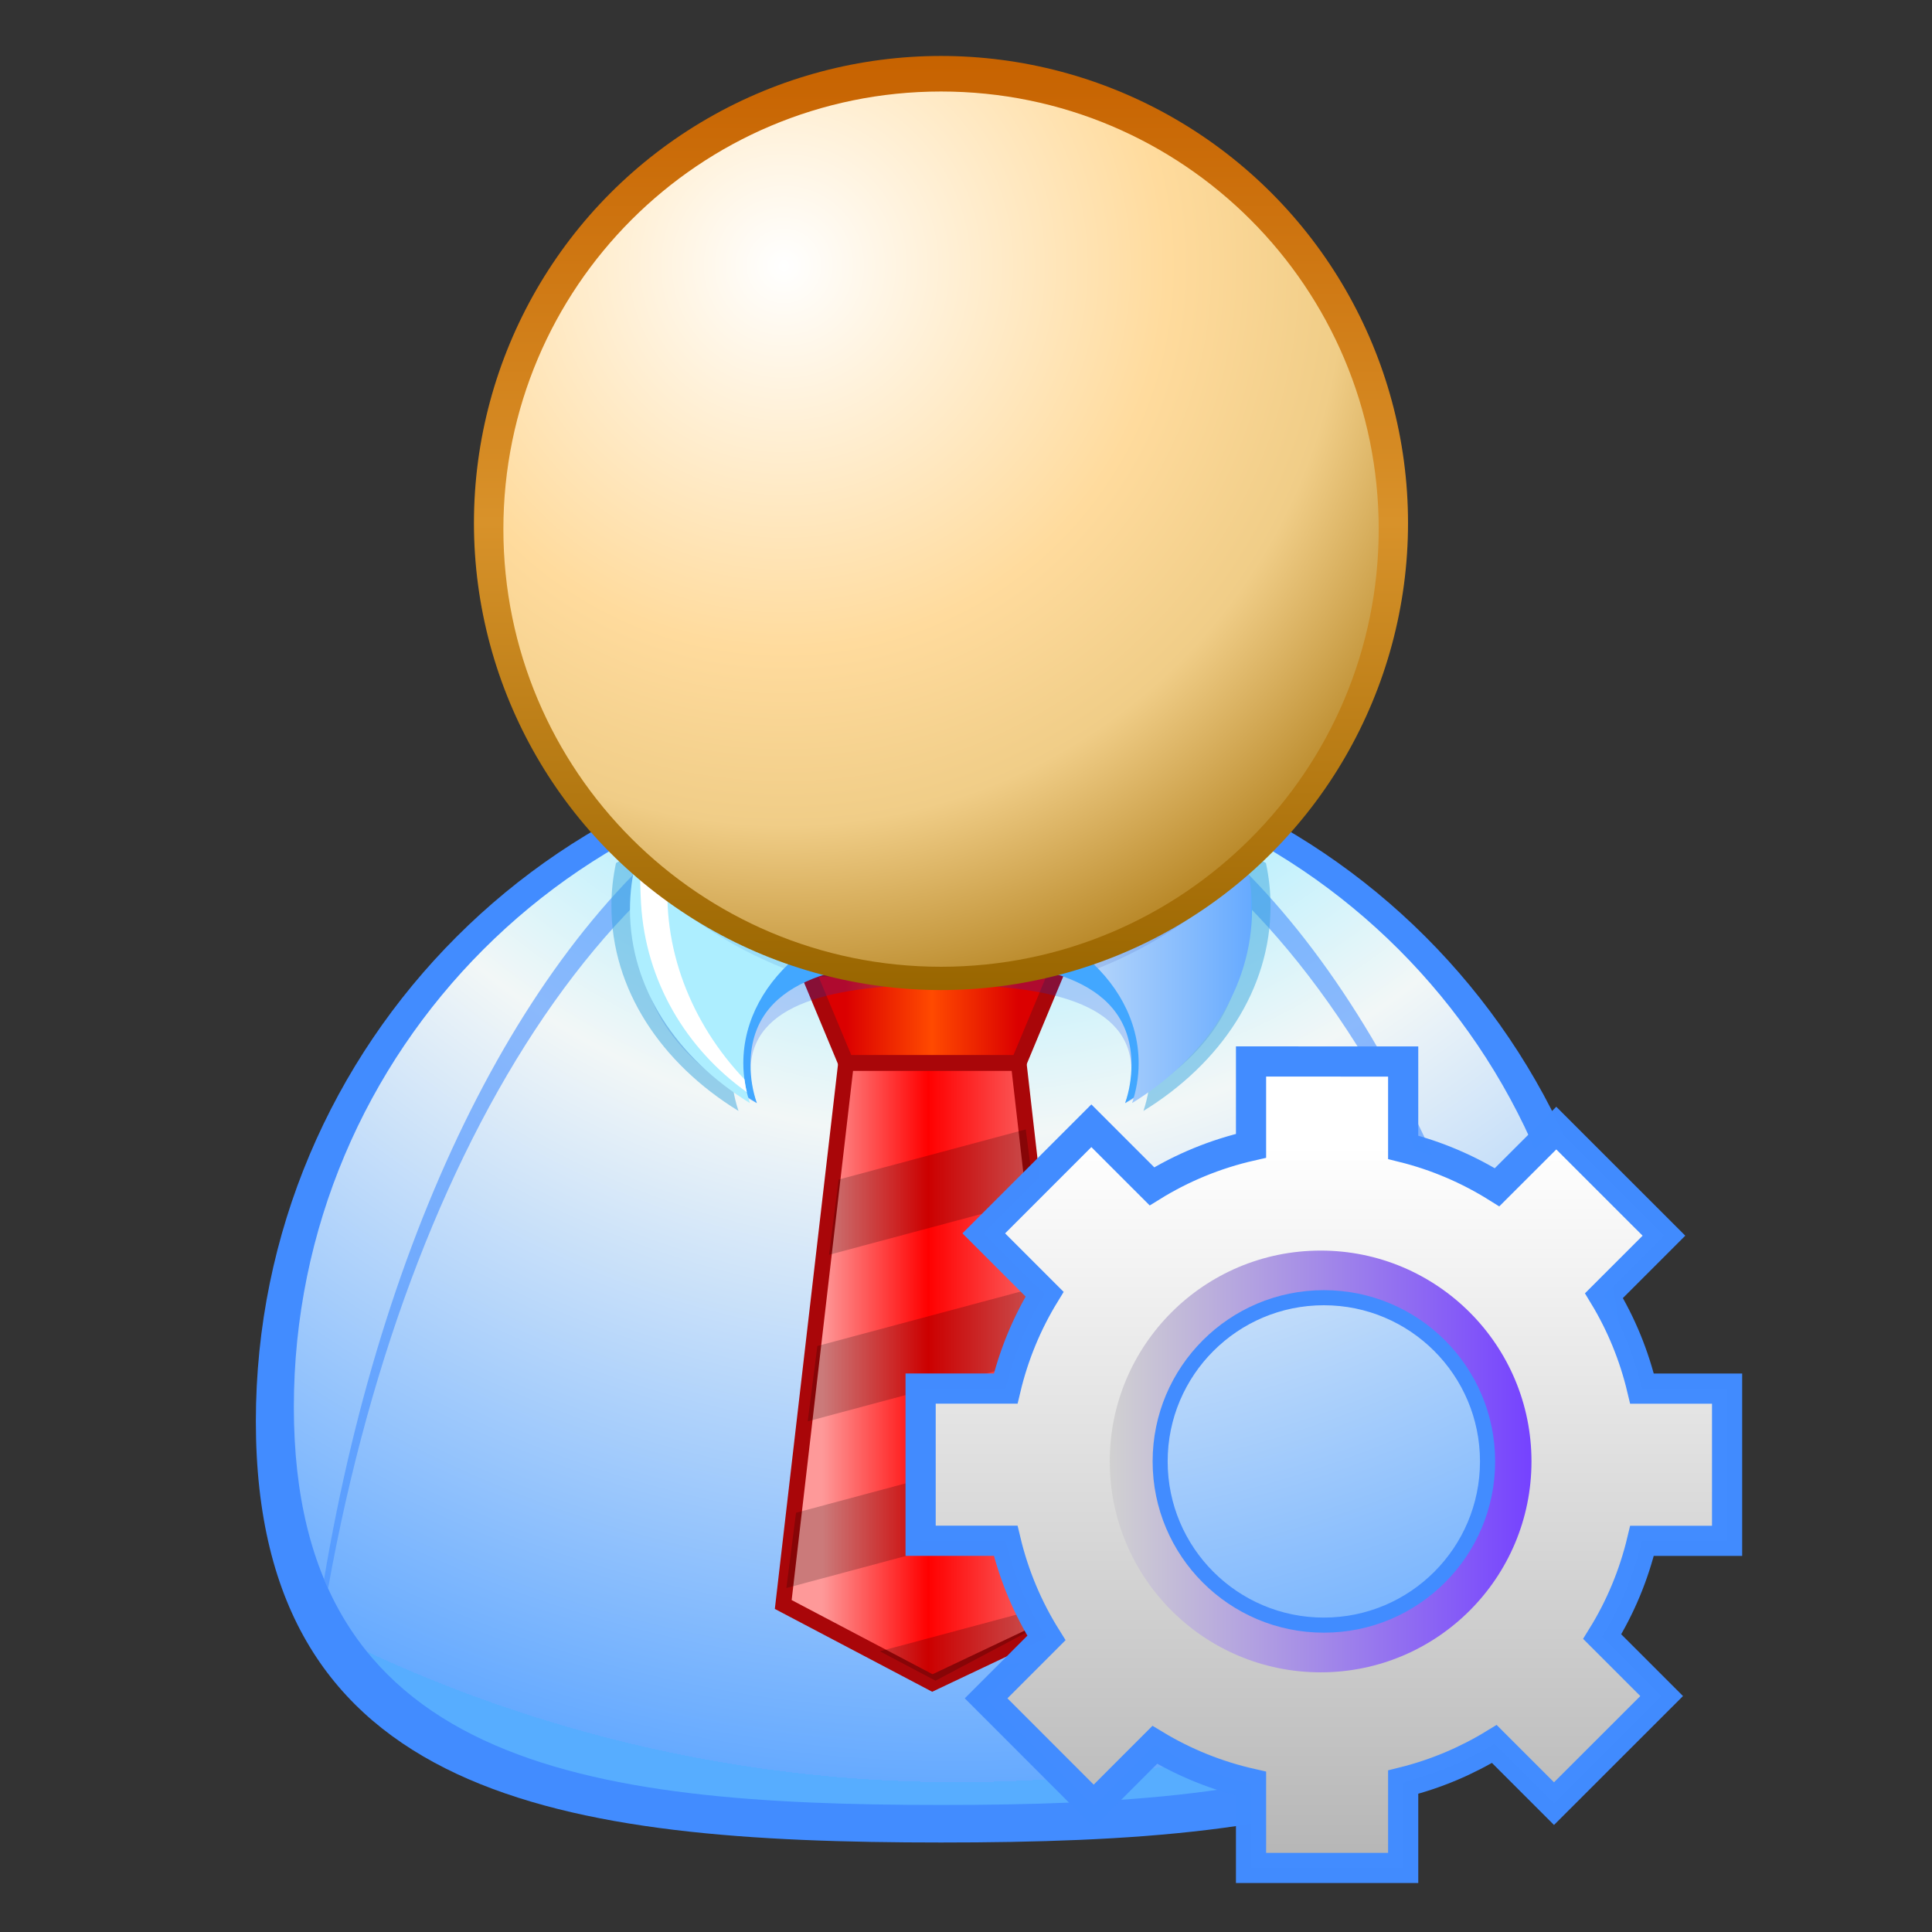 <?xml version="1.0" encoding="UTF-8" standalone="no"?>
<!-- Created with Inkscape (http://www.inkscape.org/) -->

<svg
   xmlns:a="http://ns.adobe.com/AdobeSVGViewerExtensions/3.0/"
   xmlns:dc="http://purl.org/dc/elements/1.1/"
   xmlns:cc="http://creativecommons.org/ns#"
   xmlns:rdf="http://www.w3.org/1999/02/22-rdf-syntax-ns#"
   xmlns:svg="http://www.w3.org/2000/svg"
   xmlns="http://www.w3.org/2000/svg"
   xmlns:xlink="http://www.w3.org/1999/xlink"
   xmlns:sodipodi="http://sodipodi.sourceforge.net/DTD/sodipodi-0.dtd"
   xmlns:inkscape="http://www.inkscape.org/namespaces/inkscape"
   width="128"
   height="128"
   viewBox="0 0 33.867 33.867"
   version="1.1"
   id="svg1962"
   inkscape:version="0.92.3 (2405546, 2018-03-11)"
   sodipodi:docname="identifier_admin.svg">
  <rect x="0" y="0" width="33.867" height="33.867" fill="#333333" stroke="none"/>
  <defs
     id="defs1956">
    <linearGradient
       inkscape:collect="always"
       id="linearGradient56889">
      <stop
         style="stop-color:#d1d1d1;stop-opacity:1;"
         offset="0"
         id="stop56885" />
      <stop
         style="stop-color:#7542ff;stop-opacity:1"
         offset="1"
         id="stop56887" />
    </linearGradient>
    <radialGradient
       cx="87.392"
       cy="90.319"
       r="89.119"
       fx="87.392"
       fy="90.319"
       id="radialGradient6338"
       xlink:href="#XMLID_36_"
       gradientUnits="userSpaceOnUse"
       gradientTransform="matrix(0.275,0,0,0.275,-7.26,245.027)" />
    <radialGradient
       cx="87.392"
       cy="90.319"
       r="89.119"
       fx="87.392"
       fy="90.319"
       id="XMLID_36_"
       gradientUnits="userSpaceOnUse"
       gradientTransform="translate(-4.882813e-4,9.765625e-4)">
      <stop
         id="stop93"
         style="stop-color:#adeeff;stop-opacity:1"
         offset="0.348" />
      <stop
         id="stop95"
         style="stop-color:#f2f7f7;stop-opacity:1"
         offset="0.539" />
      <stop
         id="stop97"
         style="stop-color:#66aaff;stop-opacity:1"
         offset="1" />
      <a:midPointStop
         style="stop-color:#428AFF"
         offset="0.348" />
      <a:midPointStop
         style="stop-color:#428AFF"
         offset="0.5" />
      <a:midPointStop
         style="stop-color:#FFFFFF"
         offset="0.539" />
      <a:midPointStop
         style="stop-color:#FFFFFF"
         offset="0.5" />
      <a:midPointStop
         style="stop-color:#57ADFF"
         offset="1" />
    </radialGradient>
    <linearGradient
       x1="40.5"
       y1="63"
       x2="51.5"
       y2="63"
       id="linearGradient6340"
       xlink:href="#linearGradient3279"
       gradientUnits="userSpaceOnUse"
       gradientTransform="matrix(0.275,0,0,0.275,3.688,263.609)" />
    <linearGradient
       id="linearGradient3279">
      <stop
         id="stop3281"
         style="stop-color:#db0000;stop-opacity:1"
         offset="0" />
      <stop
         id="stop3287"
         style="stop-color:#ff4a00;stop-opacity:1"
         offset="0.5" />
      <stop
         id="stop3283"
         style="stop-color:#db0000;stop-opacity:1"
         offset="1" />
    </linearGradient>
    <linearGradient
       x1="39"
       y1="85"
       x2="52.5"
       y2="85"
       id="linearGradient6344"
       xlink:href="#linearGradient3313"
       gradientUnits="userSpaceOnUse"
       gradientTransform="matrix(0.275,0,0,0.275,3.688,263.609)"
       spreadMethod="pad" />
    <linearGradient
       id="linearGradient3313">
      <stop
         id="stop3315"
         style="stop-color:#fe9999;stop-opacity:1"
         offset="0" />
      <stop
         id="stop3321"
         style="stop-color:#ff0000;stop-opacity:1"
         offset="0.5" />
      <stop
         id="stop3317"
         style="stop-color:#fa6262;stop-opacity:1"
         offset="1" />
    </linearGradient>
    <linearGradient
       x1="66.527"
       y1="122.115"
       x2="106.162"
       y2="122.115"
       id="linearGradient6348"
       xlink:href="#XMLID_36_"
       gradientUnits="userSpaceOnUse"
       gradientTransform="matrix(0.275,0,0,0.275,-7.26,245.027)" />
    <linearGradient
       x1="66.527"
       y1="122.115"
       x2="106.162"
       y2="122.115"
       id="XMLID_39_"
       gradientUnits="userSpaceOnUse"
       gradientTransform="translate(-4.882813e-4,9.765625e-4)">
      <stop
         id="stop126"
         style="stop-color:#f6dcff;stop-opacity:1"
         offset="0" />
      <stop
         id="stop128"
         style="stop-color:#cb94ff;stop-opacity:1"
         offset="1" />
      <a:midPointStop
         style="stop-color:#DCF0FF"
         offset="0" />
      <a:midPointStop
         style="stop-color:#DCF0FF"
         offset="0.5" />
      <a:midPointStop
         style="stop-color:#94CAFF"
         offset="1" />
    </linearGradient>
    <linearGradient
       x1="66.808"
       y1="117.826"
       x2="105.88"
       y2="117.826"
       id="linearGradient6350"
       xlink:href="#XMLID_40_"
       gradientUnits="userSpaceOnUse"
       gradientTransform="matrix(0.275,0,0,0.275,-7.26,245.027)" />
    <linearGradient
       x1="66.808"
       y1="117.826"
       x2="105.88"
       y2="117.826"
       id="XMLID_40_"
       gradientUnits="userSpaceOnUse"
       gradientTransform="translate(-4.882813e-4,9.765625e-4)">
      <stop
         id="stop135"
         style="stop-color:#0053bd;stop-opacity:1"
         offset="0" />
      <stop
         id="stop137"
         style="stop-color:#00008d;stop-opacity:1"
         offset="1" />
      <a:midPointStop
         style="stop-color:#0053BD"
         offset="0" />
      <a:midPointStop
         style="stop-color:#0053BD"
         offset="0.5" />
      <a:midPointStop
         style="stop-color:#00008D"
         offset="1" />
    </linearGradient>
    <linearGradient
       x1="86.343"
       y1="69.373"
       x2="86.343"
       y2="128.885"
       id="linearGradient6352"
       xlink:href="#XMLID_41_"
       gradientUnits="userSpaceOnUse"
       gradientTransform="matrix(0.275,0,0,0.275,-7.26,245.027)" />
    <linearGradient
       x1="86.343"
       y1="69.373"
       x2="86.343"
       y2="128.885"
       id="XMLID_41_"
       gradientUnits="userSpaceOnUse"
       gradientTransform="translate(-4.882813e-4,9.765625e-4)">
      <stop
         id="stop142"
         style="stop-color:#c76200;stop-opacity:1"
         offset="0" />
      <stop
         id="stop144"
         style="stop-color:#d8922a;stop-opacity:1"
         offset="0.5" />
      <stop
         id="stop146"
         style="stop-color:#996600;stop-opacity:1"
         offset="1" />
      <a:midPointStop
         style="stop-color:#C76200"
         offset="0" />
      <a:midPointStop
         style="stop-color:#C76200"
         offset="0.5" />
      <a:midPointStop
         style="stop-color:#D8922A"
         offset="0.5" />
      <a:midPointStop
         style="stop-color:#D8922A"
         offset="0.5" />
      <a:midPointStop
         style="stop-color:#996600"
         offset="1" />
    </linearGradient>
    <radialGradient
       cx="76.373"
       cy="82.791"
       r="47.319"
       fx="76.373"
       fy="82.791"
       id="radialGradient6354"
       xlink:href="#XMLID_42_"
       gradientUnits="userSpaceOnUse"
       gradientTransform="matrix(0.275,0,0,0.275,-7.26,245.027)" />
    <radialGradient
       cx="76.373"
       cy="82.791"
       r="47.319"
       fx="76.373"
       fy="82.791"
       id="XMLID_42_"
       gradientUnits="userSpaceOnUse"
       gradientTransform="translate(-4.882813e-4,9.765625e-4)">
      <stop
         id="stop151"
         style="stop-color:#ffffff;stop-opacity:1"
         offset="0" />
      <stop
         id="stop153"
         style="stop-color:#ffdb9d;stop-opacity:1"
         offset="0.517" />
      <stop
         id="stop155"
         style="stop-color:#f0cd87;stop-opacity:1"
         offset="0.753" />
      <stop
         id="stop157"
         style="stop-color:#ba8a2b;stop-opacity:1"
         offset="1" />
      <a:midPointStop
         style="stop-color:#FFFFFF"
         offset="0" />
      <a:midPointStop
         style="stop-color:#FFFFFF"
         offset="0.5" />
      <a:midPointStop
         style="stop-color:#FFDB9D"
         offset="0.517" />
      <a:midPointStop
         style="stop-color:#FFDB9D"
         offset="0.5" />
      <a:midPointStop
         style="stop-color:#F0CD87"
         offset="0.753" />
      <a:midPointStop
         style="stop-color:#F0CD87"
         offset="0.5" />
      <a:midPointStop
         style="stop-color:#BA8A2B"
         offset="1" />
    </radialGradient>
    <linearGradient
       y2="31.043"
       y1="77.093"
       x2="36.45"
       x1="36.45"
       id="def1"
       gradientTransform="matrix(0.275,0,0,0.275,11.912,274.685)"
       gradientUnits="userSpaceOnUse">
      <stop
         id="stop56639"
         stop-color="#8BC6FF"
         offset="0"
         style="stop-color:#b5b5b5;stop-opacity:1" />
      <stop
         id="stop56641"
         stop-color="#008BFF"
         offset="1"
         style="stop-color:#ffffff;stop-opacity:1" />
    </linearGradient>
    <linearGradient
       inkscape:collect="always"
       xlink:href="#linearGradient56889"
       id="linearGradient56891"
       x1="-16.959"
       y1="289.158"
       x2="-9.566"
       y2="289.158"
       gradientUnits="userSpaceOnUse"
       gradientTransform="translate(36.412,-0.406)" />
  </defs>
  <sodipodi:namedview
     id="base"
     pagecolor="#ffffff"
     bordercolor="#666666"
     borderopacity="1.0"
     inkscape:pageopacity="0.0"
     inkscape:pageshadow="2"
     inkscape:zoom="2.8384074"
     inkscape:cx="85.810711"
     inkscape:cy="22.863871"
     inkscape:document-units="mm"
     inkscape:current-layer="layer1"
     showgrid="false"
     units="px"
     inkscape:window-width="1366"
     inkscape:window-height="713"
     inkscape:window-x="0"
     inkscape:window-y="27"
     inkscape:window-maximized="1" />
  <g
     inkscape:label="Capa 1"
     inkscape:groupmode="layer"
     id="layer1"
     transform="translate(0,-263.133)">
    <rect
       y="263.133"
       x="1.4575195e-07"
       height="33.867"
       width="33.867"
       id="rect6075"
       style="opacity:1;fill:#1a1a1a;fill-opacity:0;stroke:none;stroke-width:0.397;stroke-linecap:round;stroke-linejoin:round;stroke-miterlimit:4;stroke-dasharray:none;stroke-dashoffset:0;stroke-opacity:1"
       inkscape:export-filename="/var/www/chamilo/main/img/icons/32/add-user.png"
       inkscape:export-xdpi="22.5"
       inkscape:export-ydpi="22.5" />
    <path
       d="m 4.485,288.048 c 0,6.632 5.377,7.383 12.01,7.383 6.633,0 12.012,-0.752 12.012,-7.383 0,-6.634 -5.378,-12.011 -12.012,-12.011 -6.633,5.5e-4 -12.01,5.376 -12.01,12.011 z"
       id="path90"
       style="fill:#428cff;fill-opacity:1;stroke-width:0.275"
       inkscape:connector-curvature="0" />
    <path
       d="m 5.151,287.798 c 0,6.265 5.08,6.975 11.345,6.975 6.265,0 11.345,-0.71 11.345,-6.975 0,-6.266 -5.08,-11.345 -11.345,-11.345 -6.265,-2.8e-4 -11.345,5.079 -11.345,11.345 z"
       id="path99"
       style="fill:url(#radialGradient6338);stroke-width:0.275"
       inkscape:connector-curvature="0" />
    <path
       d="m 14.143,280.116 c 0,0 0.688,1.651 0.688,1.651 0,0 3.026,0 3.026,0 0,0 0.688,-1.651 0.688,-1.651 0,0 -4.402,0 -4.402,0 z"
       id="path3239"
       style="fill:url(#linearGradient6340);fill-opacity:1;fill-rule:evenodd;stroke:#a90609;stroke-width:0.275px;stroke-linecap:butt;stroke-linejoin:miter;stroke-opacity:1"
       inkscape:connector-curvature="0" />
    <path
       d="m 5.751,290.977 c 1.487,-8.276 5.585,-14.278 10.445,-14.516 -1.203,0.031 -2.36,0.25 -3.442,0.626 -3.357,2.212 -5.995,7.315 -7.073,13.727 0.023,0.053 0.046,0.108 0.07,0.163 m 21.559,-0.163 c -1.078,-6.412 -3.716,-11.515 -7.073,-13.727 -1.082,-0.377 -2.239,-0.595 -3.441,-0.626 4.859,0.238 8.957,6.241 10.445,14.515 0.023,-0.055 0.046,-0.109 0.069,-0.163 z"
       id="path106"
       style="fill:#428cff;fill-opacity:0.584;stroke-width:0.275"
       inkscape:connector-curvature="0" />
    <path
       d="m 14.831,281.767 c 0,0 -1.101,9.492 -1.101,9.492 0,0 2.614,1.376 2.614,1.376 0,0 2.614,-1.238 2.614,-1.238 0,0 -1.101,-9.629 -1.101,-9.629 0,0 -3.026,0 -3.026,0 z"
       id="path3241"
       style="fill:url(#linearGradient6344);fill-opacity:1;fill-rule:evenodd;stroke:#a90609;stroke-width:0.275px;stroke-linecap:butt;stroke-linejoin:miter;stroke-opacity:1"
       inkscape:connector-curvature="0" />
    <path
       d="m 16.398,292.595 c 0.39,-0.206 2.142,-1.135 2.639,-1.399 -0.002,-0.02 -0.006,-0.051 -0.011,-0.083 l -3.603,0.966 c 0.432,0.229 0.815,0.431 0.975,0.515 m -2.444,-2.942 c -0.074,0.579 -0.134,1.045 -0.169,1.318 l 5.051,-1.354 c -0.049,-0.371 -0.102,-0.787 -0.158,-1.232 l -4.724,1.267 m 0.747,-5.84 c -0.051,0.406 -0.109,0.852 -0.168,1.318 l 3.606,-0.966 c -0.059,-0.461 -0.113,-0.88 -0.158,-1.232 l -3.28,0.879 m -0.373,2.918 c -0.057,0.448 -0.115,0.894 -0.169,1.32 l 4.328,-1.16 c -0.052,-0.41 -0.106,-0.826 -0.158,-1.232 z"
       id="path167"
       style="opacity:0.2;stroke-width:0.275"
       inkscape:connector-curvature="0" />
    <path
       d="m 16.495,276.314 c -2.902,0 -5.255,1.542 -5.255,3.441 0,1.103 0.794,2.084 2.027,2.715 -0.073,-0.179 -0.111,-0.366 -0.111,-0.559 -2.76e-4,-1.208 1.495,-1.517 3.339,-1.517 1.844,2.7e-4 3.339,0.309 3.339,1.517 2.75e-4,0.193 -0.038,0.381 -0.111,0.559 1.233,-0.631 2.027,-1.611 2.027,-2.714 0,-1.901 -2.353,-3.442 -5.255,-3.442 z"
       id="path112"
       style="opacity:0.2;fill:#0035ed;stroke-width:0.275"
       inkscape:connector-curvature="0" />
    <path
       d="m 16.495,275.058 c -2.902,0 -5.255,1.855 -5.255,4.143 0,1.329 0.794,2.511 2.027,3.269 -0.073,-0.215 -0.111,-0.44 -0.111,-0.673 0,-1.454 1.495,-1.827 3.339,-1.827 1.844,-2.8e-4 3.339,0.373 3.339,1.827 0,0.233 -0.038,0.458 -0.111,0.673 1.233,-0.759 2.027,-1.94 2.027,-3.269 0,-2.288 -2.354,-4.143 -5.255,-4.143 z"
       id="path119"
       style="fill:#42a7ff;fill-opacity:1;stroke-width:0.275"
       inkscape:connector-curvature="0" />
    <path
       d="m 20.165,281.867 c 0,0.255 -0.042,0.503 -0.121,0.74 1.355,-0.834 2.228,-2.132 2.228,-3.592 0,-0.257 -0.028,-0.508 -0.081,-0.753 -1.665,-1 -3.613,-1.576 -5.697,-1.576 -2.083,0 -4.031,0.576 -5.696,1.576 -0.052,0.245 -0.081,0.497 -0.08,0.754 0,1.46 0.873,2.758 2.228,3.592 -0.08,-0.236 -0.121,-0.485 -0.121,-0.74 2.75e-4,-1.599 1.643,-2.894 3.669,-2.894 2.027,2.8e-4 3.67,1.295 3.67,2.894 z"
       id="path123"
       style="opacity:0.5;fill:#3aa7de;fill-opacity:1;stroke-width:0.275"
       inkscape:connector-curvature="0" />
    <path
       d="m 16.495,274.779 c -3.011,0 -5.452,1.925 -5.452,4.299 0,1.379 0.824,2.604 2.102,3.391 -0.073,-0.224 -0.115,-0.457 -0.115,-0.699 -2.76e-4,-1.508 1.552,-2.733 3.465,-2.733 1.914,0 3.465,1.224 3.465,2.733 0,0.242 -0.04,0.475 -0.115,0.699 1.279,-0.787 2.102,-2.012 2.102,-3.391 0,-2.374 -2.441,-4.299 -5.452,-4.299 z"
       id="path130"
       style="fill:url(#linearGradient6348);stroke-width:0.275;fill-opacity:1.0"
       inkscape:connector-curvature="0" />
    <path
       d="m 13.092,282.279 c -0.019,-0.073 -0.031,-0.149 -0.041,-0.225 -0.935,-0.981 -1.466,-2.312 -1.332,-3.675 0.067,-0.678 0.047,-1.121 -0.012,-1.357 -0.199,0.287 -0.357,0.596 -0.469,0.918 -0.02,0.291 -0.023,0.636 -0.001,1.026 0.078,1.371 0.796,2.559 1.856,3.313 z"
       id="path132"
       style="fill:#ffffff;stroke-width:0.275"
       inkscape:connector-curvature="0" />
    <path
       d="m 16.495,274.779 c -2.7,0 -4.94,1.548 -5.375,3.579 0.744,0.757 1.635,1.356 2.626,1.751 0.633,-0.652 1.629,-1.072 2.749,-1.072 1.121,2.8e-4 2.117,0.42 2.75,1.072 0.99,-0.395 1.88,-0.995 2.625,-1.752 -0.434,-2.03 -2.674,-3.579 -5.375,-3.579 z"
       id="path139"
       style="opacity:0.1;fill:url(#linearGradient6350);stroke-width:0.275"
       inkscape:connector-curvature="0" />
    <circle
       cx="16.495"
       cy="272.301"
       r="8.187"
       id="circle148"
       style="fill:url(#linearGradient6352);stroke-width:0.275" />
    <path
       d="m 8.824,272.408 c 0,4.238 3.435,7.672 7.672,7.672 4.237,-2.7e-4 7.672,-3.434 7.672,-7.672 0,-4.236 -3.435,-7.671 -7.672,-7.671 -4.237,0 -7.672,3.436 -7.672,7.671 z"
       id="path159"
       style="fill:url(#radialGradient6354);stroke-width:0.275"
       inkscape:connector-curvature="0" />
    <path
       style="fill:url(#def1);stroke:#428cff;stroke-width:0.529;stroke-miterlimit:4;stroke-dasharray:none;stroke-opacity:0.996"
       d="m 21.93,281.74 v 1.478 c -0.624,0.142 -1.209,0.384 -1.737,0.711 l -1.062,-1.062 -1.886,1.886 1.066,1.066 c -0.309,0.505 -0.541,1.063 -0.682,1.655 h -1.491 v 2.668 h 1.491 c 0.146,0.612 0.389,1.185 0.714,1.704 l -1.057,1.058 1.886,1.887 1.071,-1.072 c 0.515,0.311 1.083,0.543 1.687,0.68 v 1.478 h 2.667 v -1.504 c 0.571,-0.142 1.109,-0.37 1.598,-0.669 l 1.046,1.046 1.887,-1.886 -1.042,-1.042 c 0.317,-0.512 0.554,-1.077 0.698,-1.679 h 1.491 v -2.668 h -1.491 c -0.139,-0.583 -0.365,-1.132 -0.667,-1.63 l 1.051,-1.051 -1.887,-1.886 -1.038,1.037 c -0.502,-0.314 -1.056,-0.553 -1.646,-0.7 v -1.504 z m 1.276,4.009 c 1.658,0 3.002,1.344 3.002,3.002 0,1.658 -1.344,3.002 -3.002,3.002 -1.658,0 -3.002,-1.344 -3.002,-3.002 0,-1.658 1.344,-3.002 3.002,-3.002 z"
       id="path56731"
       inkscape:connector-curvature="0" />
    <path
       style="fill:url(#linearGradient56891);fill-opacity:1;stroke:none;stroke-width:0.275;stroke-miterlimit:4;stroke-dasharray:none;stroke-opacity:1"
       inkscape:connector-curvature="0"
       d="m 19.453,288.751 c 0,2.042 1.655,3.697 3.697,3.697 v 0 c 2.041,0 3.696,-1.655 3.696,-3.697 v 0 c 0,-2.041 -1.655,-3.696 -3.696,-3.696 v 0 c -2.041,0 -3.697,1.655 -3.697,3.696 z m 0.752,0 c 0,-1.658 1.344,-3.002 3.002,-3.002 v 0 c 1.658,0 3.002,1.344 3.002,3.002 v 0 c 0,1.658 -1.344,3.002 -3.002,3.002 v 0 c -1.658,0 -3.002,-1.344 -3.002,-3.002 z"
       id="path56749" />
  </g>
</svg>
